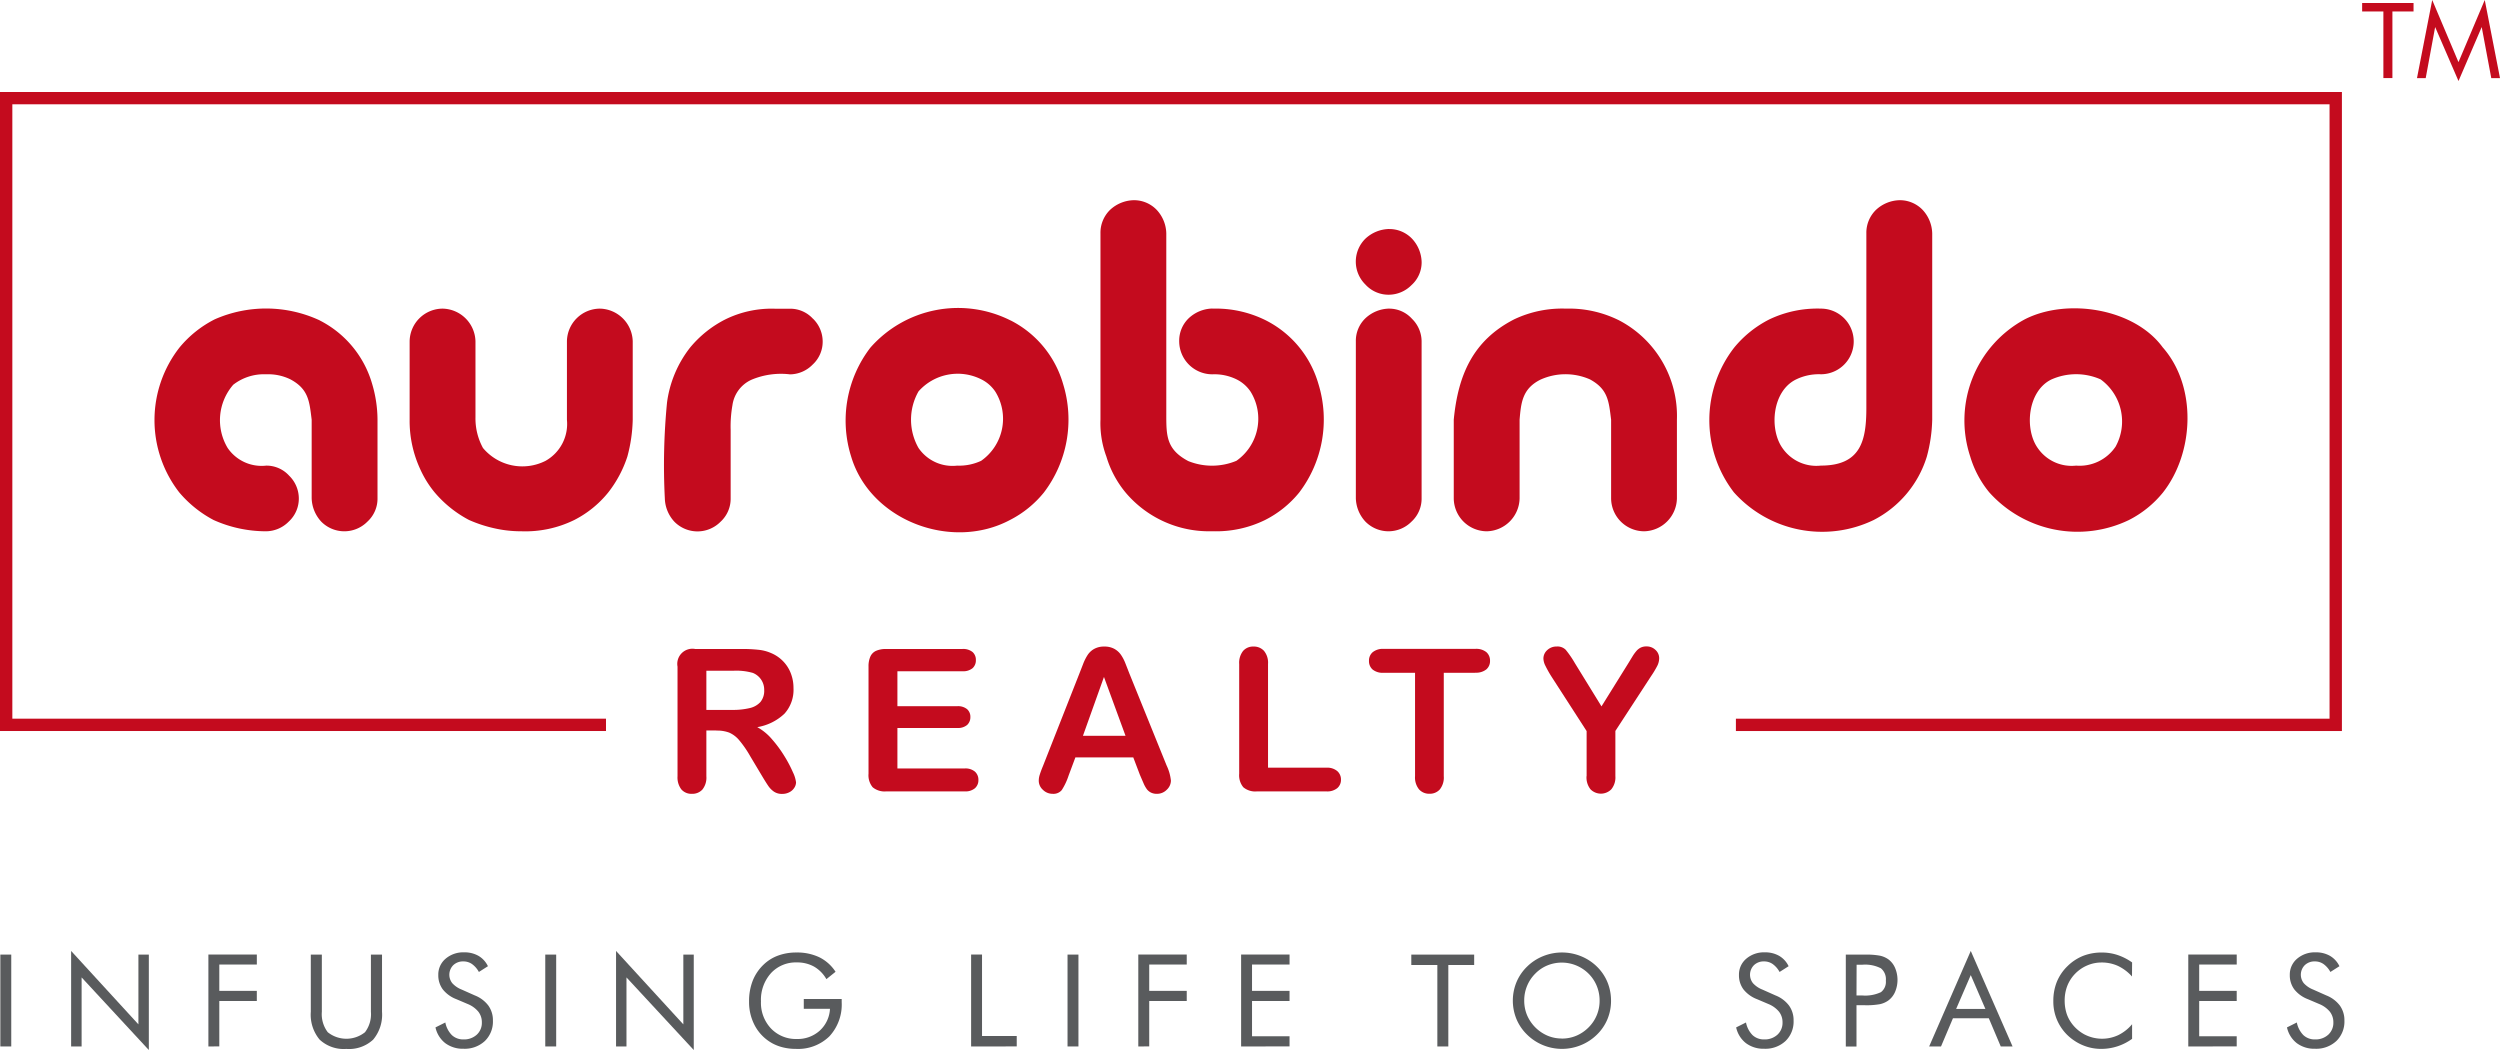 <svg xmlns="http://www.w3.org/2000/svg" xmlns:xlink="http://www.w3.org/1999/xlink" width="152.333" height="63.982" viewBox="0 0 152.333 63.982">
  <defs>
    <clipPath id="clip-path">
      <rect id="Rectangle_5" data-name="Rectangle 5" width="152.333" height="63.982" fill="none"/>
    </clipPath>
  </defs>
  <g id="Group_1" data-name="Group 1" clip-path="url(#clip-path)">
    <path id="Path_1" data-name="Path 1" d="M22.572,25.709a6.289,6.289,0,0,1,3.2,3.871,7.742,7.742,0,0,1,.327,2.181v4.781a1.9,1.9,0,0,1-.619,1.433,1.974,1.974,0,0,1-2.806,0,2.184,2.184,0,0,1-.587-1.433V31.761c-.138-1.107-.181-1.859-1.289-2.456a3.081,3.081,0,0,0-1.482-.311,3.046,3.046,0,0,0-2.006.635,3.288,3.288,0,0,0-.342,3.855,2.505,2.505,0,0,0,2.348,1.075,1.862,1.862,0,0,1,1.4.615,1.945,1.945,0,0,1,.588,1.368,1.9,1.9,0,0,1-.62,1.433,1.957,1.957,0,0,1-1.369.585,7.8,7.8,0,0,1-3.2-.685,7.036,7.036,0,0,1-2.1-1.689,7.183,7.183,0,0,1,.015-8.819,6.7,6.7,0,0,1,2.154-1.724,7.757,7.757,0,0,1,6.393.065" transform="translate(-3.096 -6.187)" fill="#c40b1e" fill-rule="evenodd"/>
    <path id="Path_2" data-name="Path 2" d="M44.777,24.995a2.046,2.046,0,0,1,1.99,1.984v4.784a9.342,9.342,0,0,1-.326,2.244,7.1,7.1,0,0,1-1.175,2.2A6.373,6.373,0,0,1,43.2,37.877a6.764,6.764,0,0,1-3.213.685,7.4,7.4,0,0,1-1.728-.2,8.155,8.155,0,0,1-1.469-.49,7.019,7.019,0,0,1-2.1-1.689,6.224,6.224,0,0,1-.871-1.406,7.01,7.01,0,0,1-.646-3.019V26.979a2.02,2.02,0,0,1,2.021-1.984,2.045,2.045,0,0,1,1.991,1.984v4.647a3.755,3.755,0,0,0,.457,1.86,3.129,3.129,0,0,0,3.816.782,2.578,2.578,0,0,0,1.3-2.5V26.979a2.02,2.02,0,0,1,2.022-1.984" transform="translate(-8.213 -6.189)" fill="#c40b1e" fill-rule="evenodd"/>
    <path id="Path_3" data-name="Path 3" d="M62.863,25.613a1.944,1.944,0,0,1,.585,1.366,1.891,1.891,0,0,1-.618,1.432A1.956,1.956,0,0,1,61.461,29a4.633,4.633,0,0,0-2.348.327,2,2,0,0,0-1.162,1.545,7.468,7.468,0,0,0-.11,1.509v4.169a1.9,1.9,0,0,1-.618,1.433,1.973,1.973,0,0,1-2.806,0,2.176,2.176,0,0,1-.587-1.433,39.416,39.416,0,0,1,.134-5.836,6.9,6.9,0,0,1,1.4-3.339,6.724,6.724,0,0,1,2.152-1.724,6.387,6.387,0,0,1,3.03-.651h.916a1.87,1.87,0,0,1,1.4.618" transform="translate(-13.32 -6.189)" fill="#c40b1e" fill-rule="evenodd"/>
    <path id="Path_4" data-name="Path 4" d="M75.272,34.546a3.176,3.176,0,0,0,1.467-.293,3.131,3.131,0,0,0,.864-4.215,2.2,2.2,0,0,0-.848-.746,3.19,3.19,0,0,0-3.831.73,3.482,3.482,0,0,0,0,3.45,2.508,2.508,0,0,0,2.348,1.075m3.26-8.85a6.287,6.287,0,0,1,3.2,3.871,7.334,7.334,0,0,1-1.174,6.622,6.4,6.4,0,0,1-2.071,1.673c-3.564,1.894-8.507.029-9.669-3.871a7.3,7.3,0,0,1,1.174-6.637A7.112,7.112,0,0,1,78.532,25.7" transform="translate(-16.955 -6.174)" fill="#c40b1e" fill-rule="evenodd"/>
    <path id="Path_5" data-name="Path 5" d="M95.943,22.821a6.827,6.827,0,0,1,3.262.716,6.286,6.286,0,0,1,3.2,3.871,7.344,7.344,0,0,1-1.174,6.622A6.376,6.376,0,0,1,99.155,35.7a6.754,6.754,0,0,1-3.212.685,6.652,6.652,0,0,1-5.3-2.374,6.211,6.211,0,0,1-1.159-2.181,5.807,5.807,0,0,1-.359-2.244V18.231a1.947,1.947,0,0,1,.588-1.431,2.188,2.188,0,0,1,1.435-.586,1.913,1.913,0,0,1,1.4.586,2.167,2.167,0,0,1,.588,1.431V29.241c0,1.309-.007,2.156,1.338,2.868a3.866,3.866,0,0,0,2.934-.015,3.132,3.132,0,0,0,.864-4.214,2.189,2.189,0,0,0-.849-.746,3.075,3.075,0,0,0-1.483-.311A2.02,2.02,0,0,1,93.922,24.8a1.9,1.9,0,0,1,.587-1.4,2.18,2.18,0,0,1,1.435-.585" transform="translate(-22.07 -4.015)" fill="#c40b1e" fill-rule="evenodd"/>
    <path id="Path_6" data-name="Path 6" d="M111.826,23.4a1.871,1.871,0,0,1,1.4.618,1.937,1.937,0,0,1,.588,1.366V34.95a1.9,1.9,0,0,1-.619,1.432,1.969,1.969,0,0,1-2.8,0,2.17,2.17,0,0,1-.588-1.432V25.383a1.9,1.9,0,0,1,.588-1.4,2.177,2.177,0,0,1,1.433-.585m0-4.848a1.915,1.915,0,0,1,1.4.586,2.167,2.167,0,0,1,.588,1.431,1.864,1.864,0,0,1-.619,1.4,1.957,1.957,0,0,1-1.371.585,1.9,1.9,0,0,1-1.433-.618,1.959,1.959,0,0,1,0-2.8,2.178,2.178,0,0,1,1.433-.586" transform="translate(-27.191 -4.594)" fill="#c40b1e" fill-rule="evenodd"/>
    <path id="Path_7" data-name="Path 7" d="M124.554,24.995a6.838,6.838,0,0,1,3.261.716,6.571,6.571,0,0,1,3.52,6.052v4.782a2.044,2.044,0,0,1-1.988,2.017,2.02,2.02,0,0,1-2.022-2.017V31.763c-.139-1.108-.181-1.856-1.287-2.456a3.7,3.7,0,0,0-3.019.015c-1.095.55-1.183,1.387-1.27,2.441v4.782a2.046,2.046,0,0,1-1.99,2.017,2.022,2.022,0,0,1-2.022-2.017V31.763c.261-2.721,1.167-4.829,3.685-6.118a6.814,6.814,0,0,1,3.132-.651" transform="translate(-29.155 -6.189)" fill="#c40b1e" fill-rule="evenodd"/>
    <path id="Path_8" data-name="Path 8" d="M150.029,16.214a1.92,1.92,0,0,1,1.4.586,2.175,2.175,0,0,1,.588,1.431V29.589a9.307,9.307,0,0,1-.327,2.244,6.48,6.48,0,0,1-3.244,3.87,7.217,7.217,0,0,1-8.514-1.689,7.211,7.211,0,0,1,.018-8.818,6.663,6.663,0,0,1,2.153-1.724,6.8,6.8,0,0,1,3.131-.652,2,2,0,0,1,0,4,3.173,3.173,0,0,0-1.535.326c-1.439.723-1.618,3.014-.813,4.164a2.508,2.508,0,0,0,2.348,1.075c2.46,0,2.77-1.562,2.77-3.53V18.231a1.944,1.944,0,0,1,.59-1.431,2.183,2.183,0,0,1,1.433-.586" transform="translate(-34.281 -4.015)" fill="#c40b1e" fill-rule="evenodd"/>
    <path id="Path_9" data-name="Path 9" d="M165.906,34.555a2.648,2.648,0,0,0,2.4-1.156,3.169,3.169,0,0,0-.913-4.1,3.7,3.7,0,0,0-3.019.016c-1.438.724-1.624,3.018-.815,4.164a2.508,2.508,0,0,0,2.348,1.075m5.284-7.192c2.08,2.379,1.91,6.406,0,8.834a6.4,6.4,0,0,1-2.07,1.673,7.218,7.218,0,0,1-8.514-1.689A6.211,6.211,0,0,1,159.449,34a7,7,0,0,1,3.326-8.36c2.568-1.313,6.677-.674,8.415,1.724" transform="translate(-39.397 -6.183)" fill="#c40b1e" fill-rule="evenodd"/>
    <path id="Path_10" data-name="Path 10" d="M57.245,57.526h-.616v2.788a1.159,1.159,0,0,1-.242.811.828.828,0,0,1-.633.26.808.808,0,0,1-.651-.272,1.2,1.2,0,0,1-.231-.8V53.637a.923.923,0,0,1,1.077-1.077h2.858a8.767,8.767,0,0,1,1.012.05,2.536,2.536,0,0,1,.758.2,2.2,2.2,0,0,1,.722.491,2.155,2.155,0,0,1,.476.743,2.462,2.462,0,0,1,.163.9A2.17,2.17,0,0,1,61.39,56.5a3.149,3.149,0,0,1-1.66.822,3.223,3.223,0,0,1,.894.734,7.449,7.449,0,0,1,.761,1.033,7.684,7.684,0,0,1,.521.988,1.967,1.967,0,0,1,.187.607.613.613,0,0,1-.11.34.76.76,0,0,1-.3.266.934.934,0,0,1-.438.1.857.857,0,0,1-.5-.139,1.341,1.341,0,0,1-.346-.352q-.146-.213-.393-.627l-.7-1.171a6.508,6.508,0,0,0-.677-.983,1.679,1.679,0,0,0-.607-.462,2.087,2.087,0,0,0-.775-.124m1.006-3.646H56.629v2.386H58.2a4.412,4.412,0,0,0,1.065-.11,1.249,1.249,0,0,0,.66-.373,1.07,1.07,0,0,0,.228-.725,1.1,1.1,0,0,0-.693-1.047,3.666,3.666,0,0,0-1.213-.13" transform="translate(-13.588 -13.015)" fill="#c40b1e"/>
    <path id="Path_11" data-name="Path 11" d="M76.057,53.916H72.1v2.13h3.646a.869.869,0,0,1,.6.181.615.615,0,0,1,.2.477.637.637,0,0,1-.195.482.851.851,0,0,1-.6.187H72.1V59.84h4.1a.894.894,0,0,1,.624.193.661.661,0,0,1,.211.512.647.647,0,0,1-.211.5.894.894,0,0,1-.624.192H71.417a1.13,1.13,0,0,1-.826-.254,1.143,1.143,0,0,1-.251-.823V53.637a1.458,1.458,0,0,1,.113-.618.693.693,0,0,1,.352-.349,1.477,1.477,0,0,1,.612-.11h4.64a.9.9,0,0,1,.624.187.629.629,0,0,1,.2.488.638.638,0,0,1-.2.494.9.9,0,0,1-.624.187" transform="translate(-17.418 -13.015)" fill="#c40b1e"/>
    <path id="Path_12" data-name="Path 12" d="M90.3,60.206l-.414-1.089H86.359l-.415,1.112a3.827,3.827,0,0,1-.415.879.656.656,0,0,1-.562.228.823.823,0,0,1-.586-.242.744.744,0,0,1-.254-.551,1.21,1.21,0,0,1,.059-.366c.039-.126.1-.3.195-.527L86.6,54.015l.228-.584a2.938,2.938,0,0,1,.284-.565,1.145,1.145,0,0,1,.4-.363,1.215,1.215,0,0,1,.606-.139,1.231,1.231,0,0,1,.612.139,1.174,1.174,0,0,1,.4.357,2.49,2.49,0,0,1,.254.471q.1.252.263.672l2.267,5.6a2.82,2.82,0,0,1,.266.93.769.769,0,0,1-.251.553.827.827,0,0,1-.606.251.781.781,0,0,1-.355-.074.738.738,0,0,1-.249-.2,1.847,1.847,0,0,1-.216-.391q-.115-.263-.2-.464M86.82,57.8h2.593L88.1,54.216Z" transform="translate(-20.832 -12.967)" fill="#c40b1e"/>
    <path id="Path_13" data-name="Path 13" d="M102.117,53.429v6.316h3.562a.942.942,0,0,1,.655.206.675.675,0,0,1,.228.521.659.659,0,0,1-.225.518.966.966,0,0,1-.658.2h-4.243a1.128,1.128,0,0,1-.825-.254,1.139,1.139,0,0,1-.251-.823V53.429a1.164,1.164,0,0,1,.239-.8.807.807,0,0,1,.63-.266.835.835,0,0,1,.642.263,1.138,1.138,0,0,1,.246.8" transform="translate(-24.852 -12.967)" fill="#c40b1e"/>
    <path id="Path_14" data-name="Path 14" d="M117.348,54.01h-1.919v6.3a1.159,1.159,0,0,1-.242.808.813.813,0,0,1-.627.263.825.825,0,0,1-.637-.266,1.152,1.152,0,0,1-.245-.805v-6.3H111.76a.969.969,0,0,1-.669-.2.672.672,0,0,1-.219-.524.665.665,0,0,1,.228-.533.987.987,0,0,1,.66-.2h5.588a.98.98,0,0,1,.677.2.678.678,0,0,1,.222.527.663.663,0,0,1-.226.524.991.991,0,0,1-.673.2" transform="translate(-27.455 -13.015)" fill="#c40b1e"/>
    <path id="Path_15" data-name="Path 15" d="M127.633,60.265V57.513l-2.119-3.285a6.839,6.839,0,0,1-.393-.693A1.047,1.047,0,0,1,125,53.1a.689.689,0,0,1,.234-.52.812.812,0,0,1,.577-.219.705.705,0,0,1,.548.2,6.119,6.119,0,0,1,.559.814l1.621,2.634,1.639-2.634.249-.409a2.443,2.443,0,0,1,.222-.311.884.884,0,0,1,.269-.222.776.776,0,0,1,.361-.077.762.762,0,0,1,.553.216.676.676,0,0,1,.222.5,1.044,1.044,0,0,1-.113.462,5.825,5.825,0,0,1-.384.639l-2.172,3.333v2.751a1.144,1.144,0,0,1-.248.805.89.89,0,0,1-1.267,0,1.159,1.159,0,0,1-.242-.808" transform="translate(-30.955 -12.967)" fill="#c40b1e"/>
    <path id="Path_16" data-name="Path 16" d="M142.7,46.389H105.774v-.752h36.173V8.2H.752V45.636H36.925v.752H0V7.451H142.7Z" transform="translate(0 -1.845)" fill="#c40b1e"/>
    <rect id="Rectangle_2" data-name="Rectangle 2" width="0.665" height="5.598" transform="translate(0.021 58.166)" fill="#595b5d"/>
    <path id="Path_17" data-name="Path 17" d="M5.761,82.835v-5.82l4.1,4.474V77.237h.635v5.816L6.4,78.628v4.207Z" transform="translate(-1.427 -19.071)" fill="#595b5d"/>
    <path id="Path_18" data-name="Path 18" d="M16.877,82.908v-5.6h2.952v.607H17.542v1.606h2.286v.619H17.542v2.765Z" transform="translate(-4.179 -19.144)" fill="#595b5d"/>
    <path id="Path_19" data-name="Path 19" d="M25.171,77.31h.673v3.484a1.814,1.814,0,0,0,.361,1.247,1.817,1.817,0,0,0,2.268,0,1.814,1.814,0,0,0,.361-1.247V77.31h.677v3.484a2.368,2.368,0,0,1-.542,1.7,2.159,2.159,0,0,1-1.63.564,2.156,2.156,0,0,1-1.627-.564,2.371,2.371,0,0,1-.541-1.7Z" transform="translate(-6.233 -19.144)" fill="#595b5d"/>
    <path id="Path_20" data-name="Path 20" d="M37.665,79.755a1.9,1.9,0,0,1,.824.619,1.523,1.523,0,0,1,.277.914,1.647,1.647,0,0,1-.491,1.244,1.8,1.8,0,0,1-1.3.472,1.785,1.785,0,0,1-1.109-.339,1.666,1.666,0,0,1-.6-.962l.6-.3a1.507,1.507,0,0,0,.4.771,1,1,0,0,0,.706.261,1.142,1.142,0,0,0,.81-.288.978.978,0,0,0,.31-.751,1.035,1.035,0,0,0-.216-.653,1.645,1.645,0,0,0-.652-.468l-.681-.29a1.932,1.932,0,0,1-.832-.6,1.432,1.432,0,0,1-.273-.88,1.255,1.255,0,0,1,.443-.986,1.654,1.654,0,0,1,1.132-.39,1.708,1.708,0,0,1,.873.214,1.451,1.451,0,0,1,.576.631l-.551.351a1.44,1.44,0,0,0-.421-.484.914.914,0,0,0-.527-.159.849.849,0,0,0-.614.23.828.828,0,0,0-.056,1.1,1.534,1.534,0,0,0,.57.386Z" transform="translate(-8.731 -19.1)" fill="#595b5d"/>
    <rect id="Rectangle_3" data-name="Rectangle 3" width="0.665" height="5.598" transform="translate(33.225 58.166)" fill="#595b5d"/>
    <path id="Path_21" data-name="Path 21" d="M49.893,82.835v-5.82l4.1,4.474V77.237h.635v5.816l-4.1-4.425v4.207Z" transform="translate(-12.355 -19.071)" fill="#595b5d"/>
    <path id="Path_22" data-name="Path 22" d="M64,79.975h2.31v.187a2.855,2.855,0,0,1-.749,2.087,2.735,2.735,0,0,1-2.046.765,3.243,3.243,0,0,1-.751-.084,2.726,2.726,0,0,1-.66-.245,2.663,2.663,0,0,1-1.063-1.046,3.043,3.043,0,0,1-.375-1.517,3.406,3.406,0,0,1,.223-1.263,2.762,2.762,0,0,1,.676-.992,2.51,2.51,0,0,1,.88-.542,3.174,3.174,0,0,1,1.108-.184,3.135,3.135,0,0,1,1.4.293,2.5,2.5,0,0,1,.983.882l-.558.448A2.052,2.052,0,0,0,64.625,78a2.1,2.1,0,0,0-1.047-.254A2.056,2.056,0,0,0,62,78.4a2.432,2.432,0,0,0-.609,1.72A2.276,2.276,0,0,0,62,81.768a2.091,2.091,0,0,0,1.574.643,2,2,0,0,0,1.4-.51,1.922,1.922,0,0,0,.622-1.329H64Z" transform="translate(-15.023 -19.102)" fill="#595b5d"/>
    <path id="Path_23" data-name="Path 23" d="M78.649,82.908v-5.6h.665v4.963h2.115v.635Z" transform="translate(-19.476 -19.144)" fill="#595b5d"/>
    <rect id="Rectangle_4" data-name="Rectangle 4" width="0.665" height="5.598" transform="translate(65.048 58.166)" fill="#595b5d"/>
    <path id="Path_24" data-name="Path 24" d="M92.189,82.908v-5.6h2.952v.607H92.855v1.606h2.286v.619H92.855v2.765Z" transform="translate(-22.829 -19.144)" fill="#595b5d"/>
    <path id="Path_25" data-name="Path 25" d="M100.515,82.908v-5.6h2.952v.607H101.18v1.606h2.286v.619H101.18v2.146h2.286v.619Z" transform="translate(-24.89 -19.144)" fill="#595b5d"/>
    <path id="Path_26" data-name="Path 26" d="M115.887,82.908V77.944H114.3V77.31h3.831v.634h-1.575v4.963Z" transform="translate(-28.305 -19.144)" fill="#595b5d"/>
    <path id="Path_27" data-name="Path 27" d="M128.506,80.078a2.922,2.922,0,0,1-.222,1.132,2.836,2.836,0,0,1-.646.943,3,3,0,0,1-.978.637,3.04,3.04,0,0,1-2.288,0,3,3,0,0,1-.974-.637,2.853,2.853,0,0,1-.652-.948,2.964,2.964,0,0,1,0-2.262,2.847,2.847,0,0,1,.652-.95,2.974,2.974,0,0,1,.971-.631,3.075,3.075,0,0,1,2.294,0,2.971,2.971,0,0,1,.974.631,2.818,2.818,0,0,1,.646.946,2.943,2.943,0,0,1,.222,1.138m-2.992,2.309a2.247,2.247,0,0,0,.875-.173,2.337,2.337,0,0,0,.748-.507,2.271,2.271,0,0,0,.673-1.629,2.34,2.34,0,0,0-.174-.9,2.264,2.264,0,0,0-.5-.749,2.316,2.316,0,0,0-2.507-.5,2.211,2.211,0,0,0-.739.5,2.3,2.3,0,0,0-.673,1.645,2.287,2.287,0,0,0,.17.88,2.372,2.372,0,0,0,1.252,1.257,2.235,2.235,0,0,0,.874.172" transform="translate(-30.34 -19.102)" fill="#595b5d"/>
    <path id="Path_28" data-name="Path 28" d="M143.005,79.755a1.9,1.9,0,0,1,.824.619,1.523,1.523,0,0,1,.277.914,1.647,1.647,0,0,1-.491,1.244,1.8,1.8,0,0,1-1.3.472,1.785,1.785,0,0,1-1.109-.339,1.666,1.666,0,0,1-.6-.962l.6-.3a1.507,1.507,0,0,0,.4.771,1,1,0,0,0,.706.261,1.142,1.142,0,0,0,.81-.288.978.978,0,0,0,.31-.751,1.035,1.035,0,0,0-.216-.653,1.645,1.645,0,0,0-.652-.468l-.681-.29a1.932,1.932,0,0,1-.832-.6,1.432,1.432,0,0,1-.273-.88,1.255,1.255,0,0,1,.443-.986,1.654,1.654,0,0,1,1.132-.39,1.708,1.708,0,0,1,.874.214,1.451,1.451,0,0,1,.576.631l-.551.351a1.44,1.44,0,0,0-.421-.484.914.914,0,0,0-.527-.159.849.849,0,0,0-.614.23.828.828,0,0,0-.056,1.1,1.534,1.534,0,0,0,.57.386Z" transform="translate(-34.817 -19.1)" fill="#595b5d"/>
    <path id="Path_29" data-name="Path 29" d="M150.14,80.4v2.512h-.651v-5.6h1.174a4.533,4.533,0,0,1,.907.065,1.411,1.411,0,0,1,.5.214,1.268,1.268,0,0,1,.418.524,1.875,1.875,0,0,1,0,1.475,1.278,1.278,0,0,1-.418.524,1.4,1.4,0,0,1-.5.217,4.588,4.588,0,0,1-.909.065h-.523Zm0-.6h.336a2.256,2.256,0,0,0,1.153-.2.785.785,0,0,0,.3-.7.865.865,0,0,0-.3-.753,2.105,2.105,0,0,0-1.146-.218h-.336Z" transform="translate(-37.018 -19.144)" fill="#595b5d"/>
    <path id="Path_30" data-name="Path 30" d="M158.773,77.015l2.547,5.82H160.6l-.727-1.717h-2.186l-.727,1.717h-.723Zm0,1.472-.891,2.061h1.782Z" transform="translate(-38.688 -19.071)" fill="#595b5d"/>
    <path id="Path_31" data-name="Path 31" d="M171.086,78.6a2.705,2.705,0,0,0-.856-.644,2.385,2.385,0,0,0-1.006-.208,2.193,2.193,0,0,0-.866.179,2.257,2.257,0,0,0-1.214,1.245,2.477,2.477,0,0,0-.16.908,2.561,2.561,0,0,0,.1.719,2.065,2.065,0,0,0,.287.6,2.327,2.327,0,0,0,.828.736,2.324,2.324,0,0,0,2.056.036,2.587,2.587,0,0,0,.837-.661V82.4a3.19,3.19,0,0,1-1.889.612,2.863,2.863,0,0,1-.864-.132,2.942,2.942,0,0,1-.788-.384,2.841,2.841,0,0,1-1.258-2.4,3.091,3.091,0,0,1,.216-1.176,2.833,2.833,0,0,1,.66-.962,2.881,2.881,0,0,1,.948-.618,3.1,3.1,0,0,1,1.136-.2,3.049,3.049,0,0,1,.94.147,3.4,3.4,0,0,1,.9.457Z" transform="translate(-41.177 -19.1)" fill="#595b5d"/>
    <path id="Path_32" data-name="Path 32" d="M177.225,82.908v-5.6h2.952v.607H177.89v1.606h2.286v.619H177.89v2.146h2.286v.619Z" transform="translate(-43.886 -19.144)" fill="#595b5d"/>
    <path id="Path_33" data-name="Path 33" d="M187.615,79.755a1.9,1.9,0,0,1,.824.619,1.523,1.523,0,0,1,.277.914,1.647,1.647,0,0,1-.491,1.244,1.8,1.8,0,0,1-1.3.472,1.784,1.784,0,0,1-1.109-.339,1.666,1.666,0,0,1-.6-.962l.6-.3a1.507,1.507,0,0,0,.4.771,1,1,0,0,0,.706.261,1.142,1.142,0,0,0,.81-.288.978.978,0,0,0,.31-.751,1.035,1.035,0,0,0-.216-.653,1.645,1.645,0,0,0-.652-.468l-.681-.29a1.932,1.932,0,0,1-.832-.6,1.432,1.432,0,0,1-.273-.88,1.255,1.255,0,0,1,.443-.986,1.654,1.654,0,0,1,1.132-.39,1.708,1.708,0,0,1,.873.214,1.451,1.451,0,0,1,.576.631l-.551.351a1.439,1.439,0,0,0-.421-.484.914.914,0,0,0-.527-.159.849.849,0,0,0-.614.23.828.828,0,0,0-.056,1.1,1.534,1.534,0,0,0,.57.386Z" transform="translate(-45.863 -19.1)" fill="#595b5d"/>
    <path id="Path_34" data-name="Path 34" d="M192.6,4.818V.76h-1.294V.241h3.132V.76H193.15V4.818Z" transform="translate(-47.373 -0.06)" fill="#c40b1e"/>
    <path id="Path_35" data-name="Path 35" d="M198.277,4.937l-1.423-3.289-.575,3.111h-.531L196.676,0l1.6,3.787L199.877,0l.929,4.759h-.532l-.582-3.111Z" transform="translate(-48.473 0)" fill="#c40b1e"/>
  </g>
</svg>
